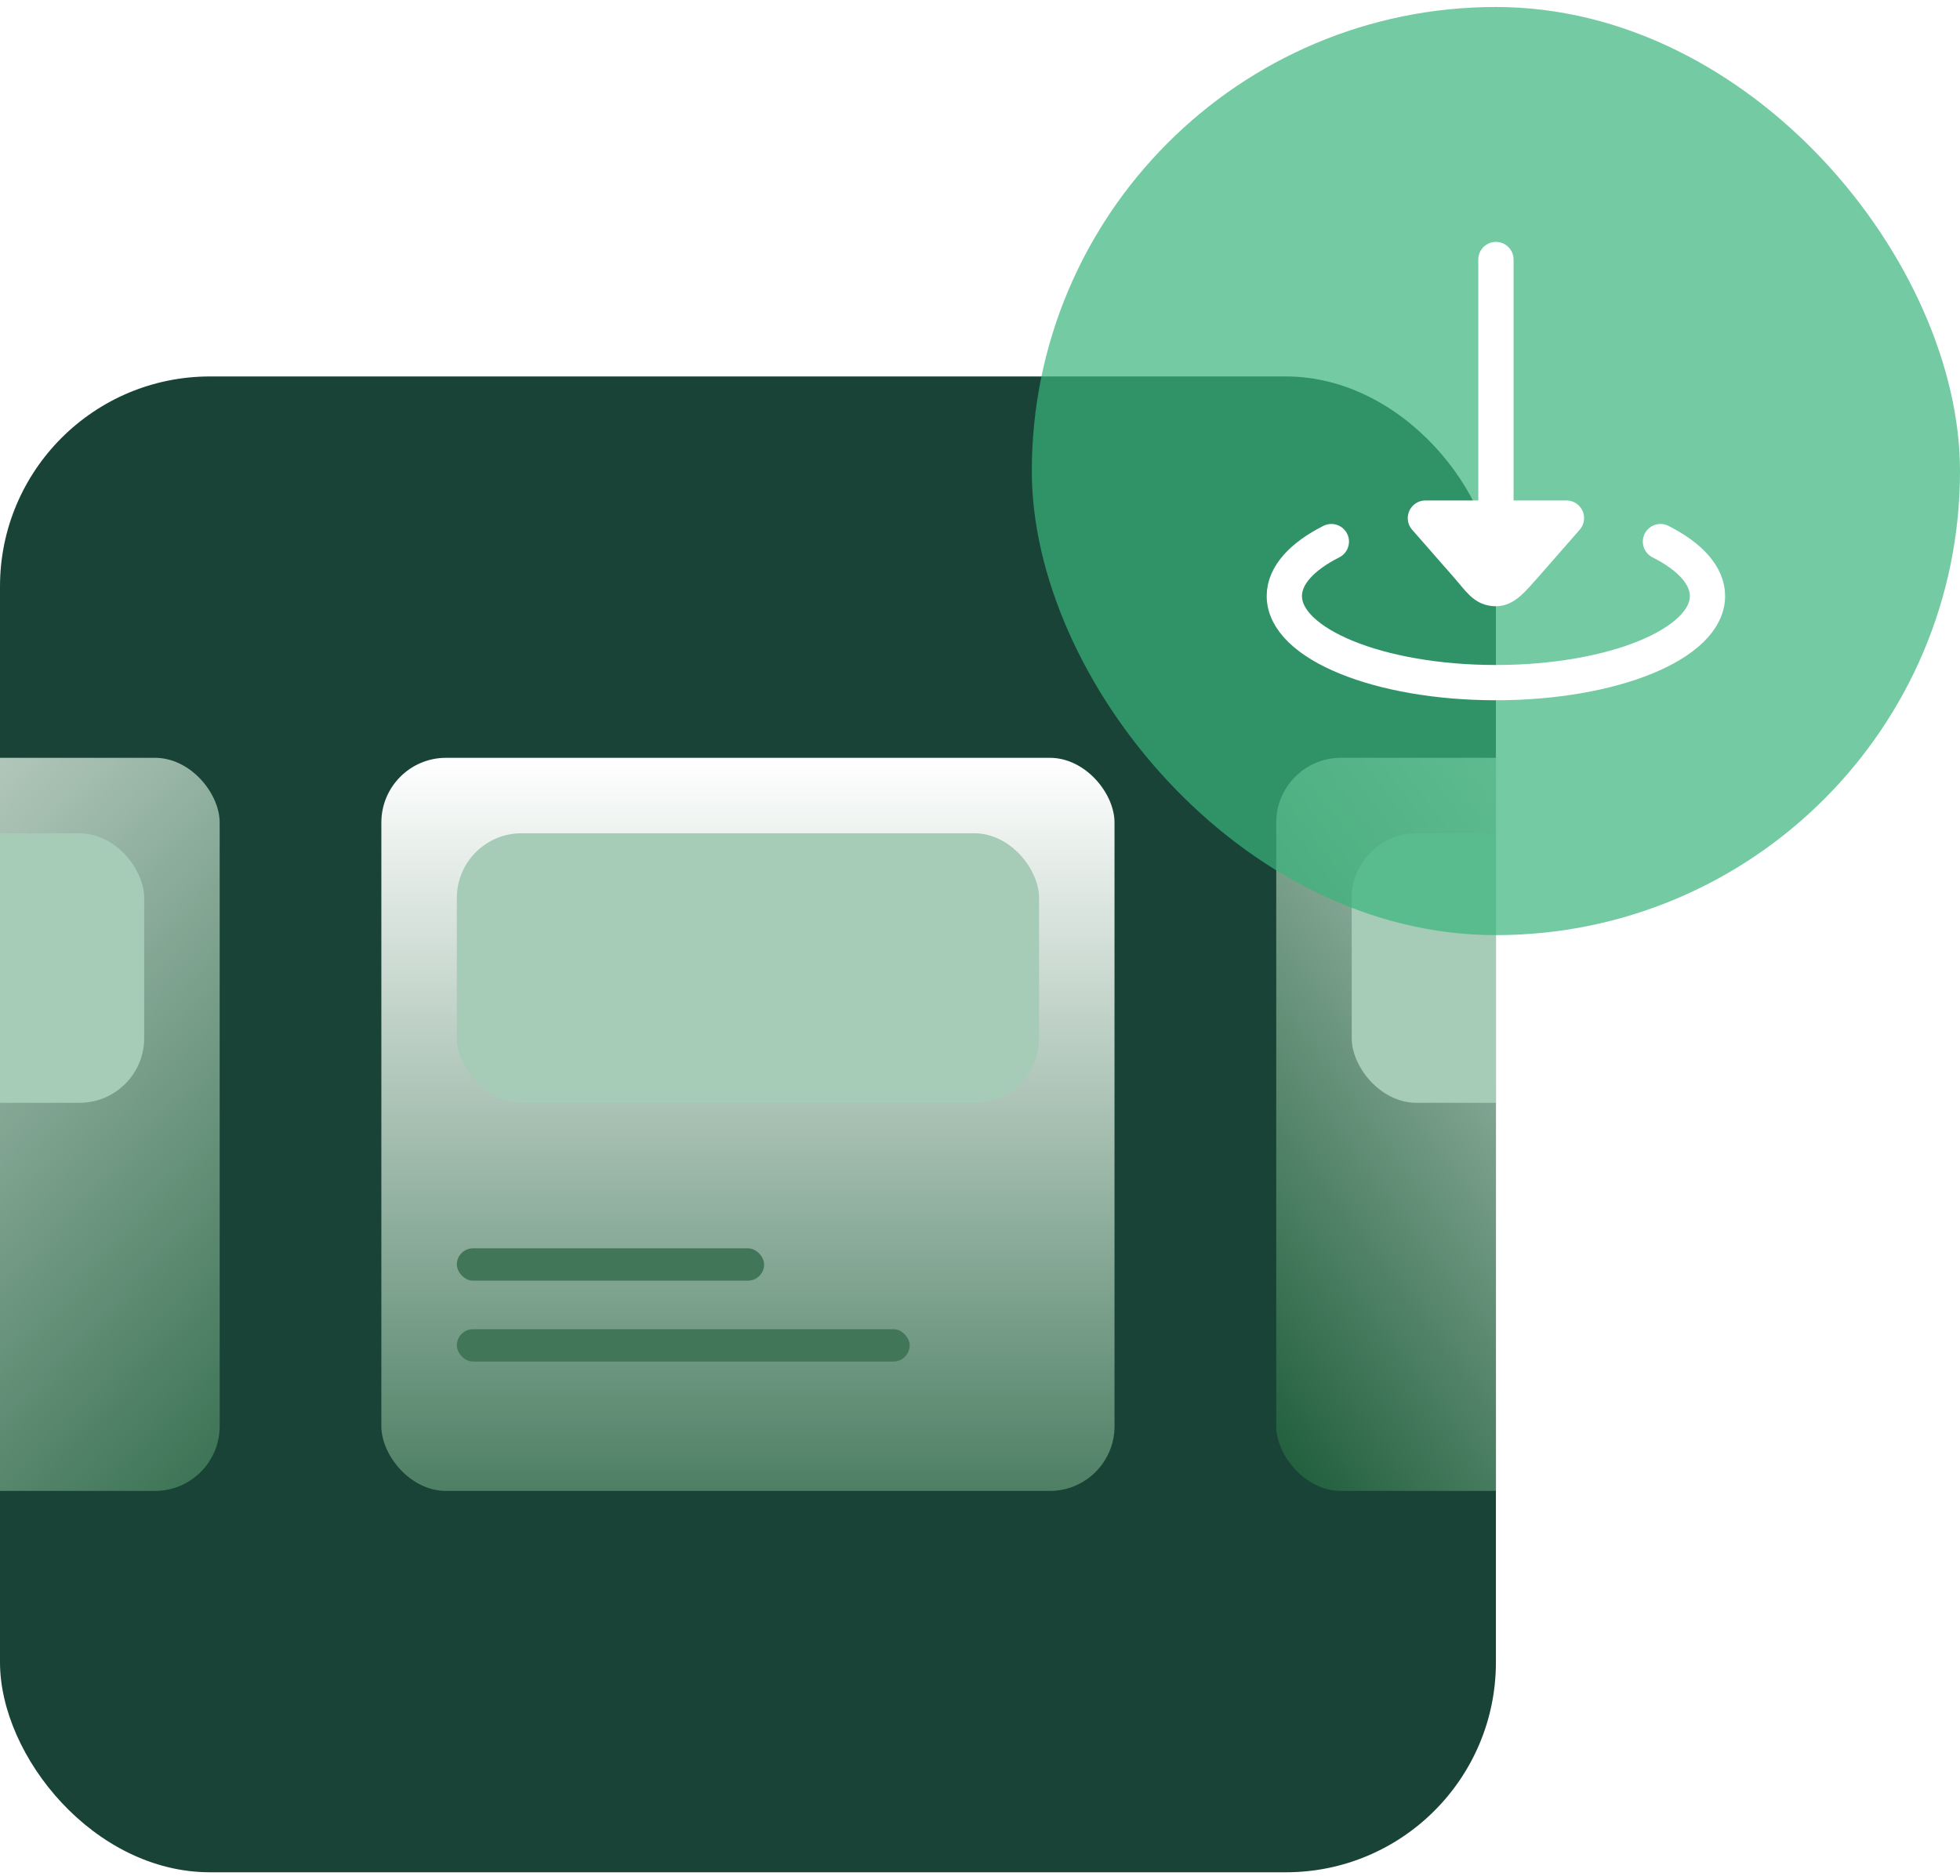 <svg width="140" height="134" viewBox="0 0 140 134" fill="none" xmlns="http://www.w3.org/2000/svg">
<g clip-path="url(#clip0_271_4323)">
<rect y="26.891" width="106.851" height="106.851" rx="15" fill="#1A4338"/>
<rect x="91.16" y="54.133" width="52.368" height="52.368" rx="4.621" fill="url(#paint0_linear_271_4323)"/>
<rect x="96.551" y="59.523" width="41.586" height="19.253" rx="4.621" fill="#A6CBB7"/>
<rect x="-36.678" y="54.133" width="52.368" height="52.368" rx="4.621" fill="url(#paint1_linear_271_4323)"/>
<rect x="-31.287" y="59.523" width="41.586" height="19.253" rx="4.621" fill="#A6CBB7"/>
<rect x="27.24" y="54.133" width="52.368" height="52.368" rx="4.621" fill="url(#paint2_linear_271_4323)"/>
<rect x="32.631" y="59.523" width="41.586" height="19.253" rx="4.621" fill="#A6CBB7"/>
<rect x="32.631" y="89.172" width="21.948" height="2.31" rx="1.155" fill="#427659"/>
<rect x="32.631" y="94.949" width="32.345" height="2.31" rx="1.155" fill="#427659"/>
</g>
<g filter="url(#filter0_b_271_4323)">
<rect x="73.701" y="0.5" width="66.299" height="66.299" rx="33.149" fill="#3AB67D" fill-opacity="0.7"/>
<rect x="103.494" y="37.008" width="6.717" height="3.358" fill="white"/>
<path d="M106.852 42.047V18.539V42.047ZM106.852 42.047C107.478 42.047 107.982 41.472 108.989 40.322L111.889 37.01M106.852 42.047C106.012 42.047 105.722 41.472 104.715 40.322L101.814 37.01" fill="white"/>
<path d="M106.852 42.047V18.539M106.852 42.047C107.478 42.047 107.982 41.472 108.989 40.322L111.889 37.01H106.852H101.814L104.715 40.322C105.722 41.472 106.012 42.047 106.852 42.047Z" stroke="white" stroke-width="2.519" stroke-linecap="round" stroke-linejoin="round"/>
<path d="M95.097 38.688C92.996 39.75 91.738 41.103 91.738 42.576C91.738 45.993 98.504 48.762 106.851 48.762C115.197 48.762 121.963 45.993 121.963 42.576C121.963 41.103 120.705 39.75 118.605 38.688" stroke="white" stroke-width="2.519" stroke-linecap="round"/>
</g>
<defs>
<filter id="filter0_b_271_4323" x="62.917" y="-10.285" width="87.868" height="87.87" filterUnits="userSpaceOnUse" color-interpolation-filters="sRGB">
<feFlood flood-opacity="0" result="BackgroundImageFix"/>
<feGaussianBlur in="BackgroundImageFix" stdDeviation="5.392"/>
<feComposite in2="SourceAlpha" operator="in" result="effect1_backgroundBlur_271_4323"/>
<feBlend mode="normal" in="SourceGraphic" in2="effect1_backgroundBlur_271_4323" result="shape"/>
</filter>
<linearGradient id="paint0_linear_271_4323" x1="143.528" y1="67.275" x2="91.412" y2="106.501" gradientUnits="userSpaceOnUse">
<stop stop-color="white"/>
<stop offset="1" stop-color="#1C5C39"/>
</linearGradient>
<linearGradient id="paint1_linear_271_4323" x1="-42.261" y1="54.133" x2="23.584" y2="114.972" gradientUnits="userSpaceOnUse">
<stop stop-color="white"/>
<stop offset="1" stop-color="#1C5C39"/>
</linearGradient>
<linearGradient id="paint2_linear_271_4323" x1="53.424" y1="54.133" x2="53.424" y2="121.133" gradientUnits="userSpaceOnUse">
<stop stop-color="white"/>
<stop offset="1" stop-color="#1C5C39"/>
</linearGradient>
<clipPath id="clip0_271_4323">
<rect y="26.891" width="106.851" height="106.851" rx="15" fill="white"/>
</clipPath>
</defs>
</svg>
